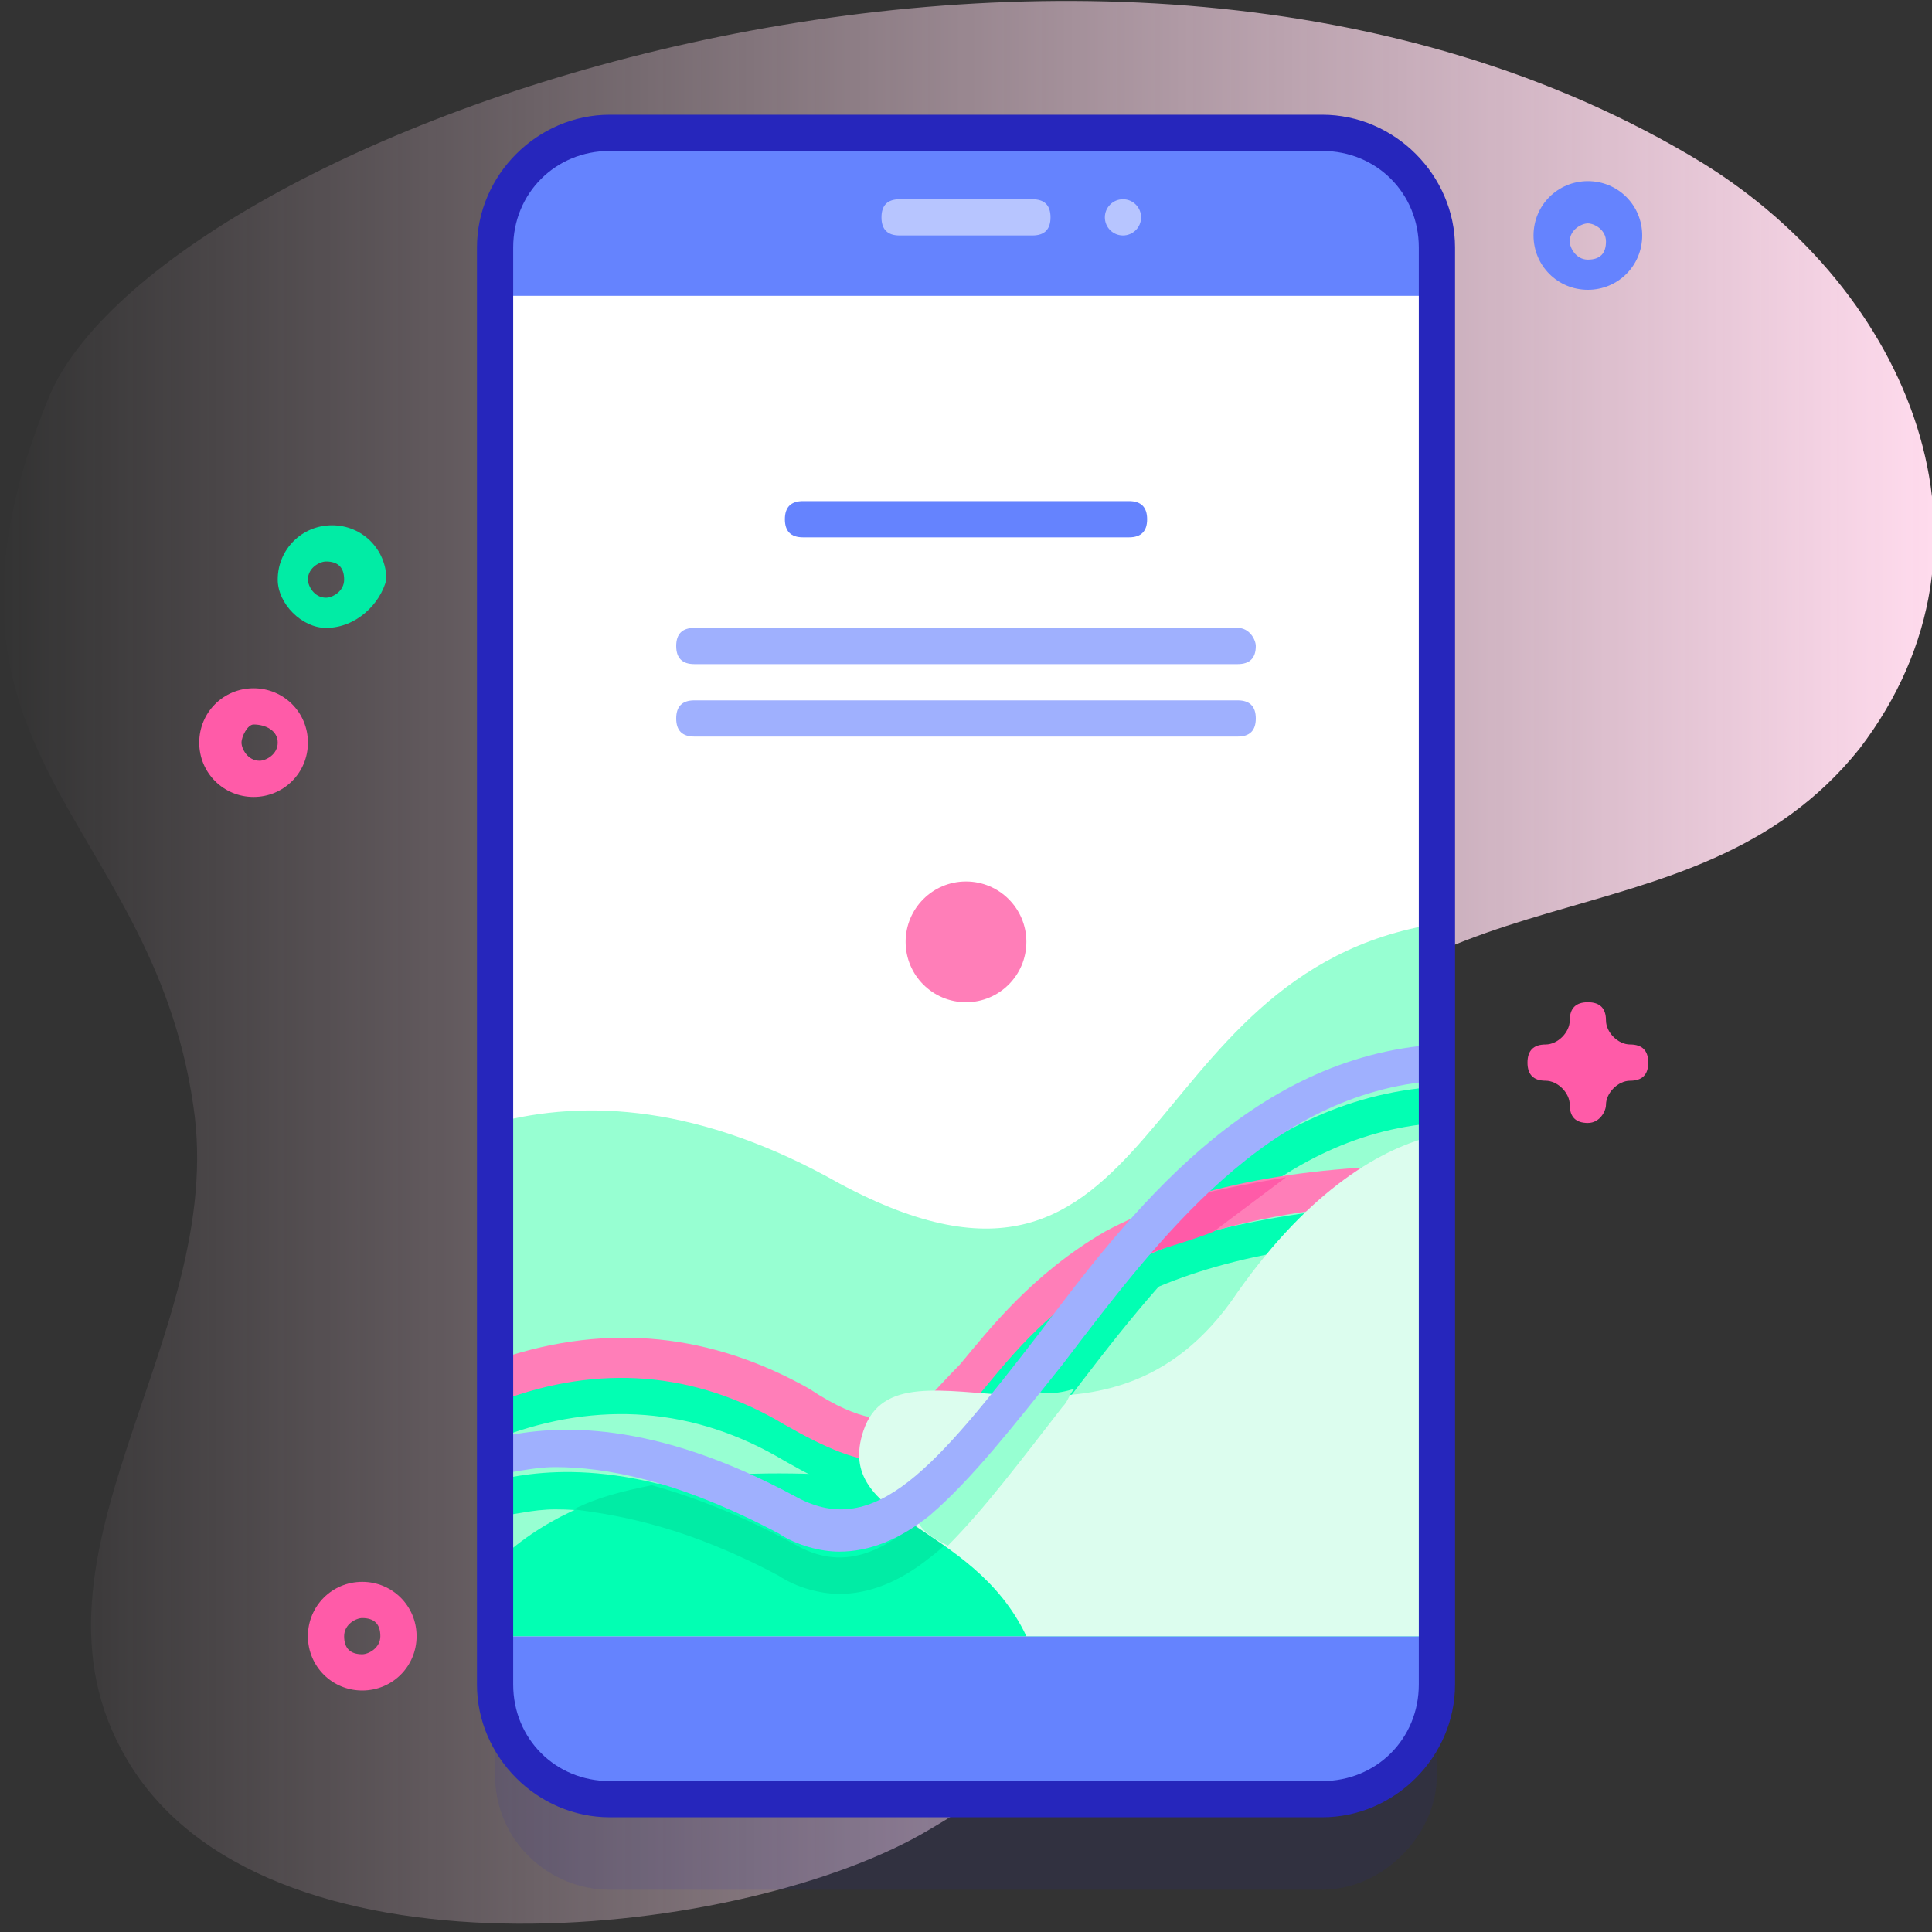 <?xml version="1.0" encoding="utf-8"?>
<!-- Generator: Adobe Illustrator 24.1.2, SVG Export Plug-In . SVG Version: 6.00 Build 0)  -->
<svg version="1.1" id="Capa_1" xmlns="http://www.w3.org/2000/svg" xmlns:xlink="http://www.w3.org/1999/xlink" x="0px" y="0px"
	 viewBox="0 0 32 32" style="enable-background:new 0 0 32 32;" xml:space="preserve">
<rect x="0" y="0" width="32" height="32" fill="#333333" stroke="none"/>
<style type="text/css">
	.st0{fill:url(#SVGID_1_);}
	.st1{opacity:0.1;fill:#2626BC;enable-background:new    ;}
	.st2{fill:#6583FE;}
	.st3{fill:#FFFFFF;}
	.st4{fill:#97FFD2;}
	.st5{fill:#02FFB3;}
	.st6{fill:#FF7EB8;}
	.st7{fill:#FF5BA8;}
	.st8{fill:#01ECA5;}
	.st9{fill:#DCFDEE;}
	.st10{fill:#9FB0FE;}
	.st11{fill:#2626BC;}
	.st12{fill:#B7C5FF;}
</style>
<g>
	<g>
		
			<linearGradient id="SVGID_1_" gradientUnits="userSpaceOnUse" x1="-9.094947e-13" y1="18" x2="32" y2="18" gradientTransform="matrix(1 0 0 -1 0 34)">
			<stop  offset="0" style="stop-color:#FFDBED;stop-opacity:0"/>
			<stop  offset="1" style="stop-color:#FFDBED"/>
		</linearGradient>
		<path class="st0" d="M28.2,2.7C18.2-3.4,2.6,2.2,0.8,6.6c-2.4,5.9,1.7,6.9,2.4,11.7c0.6,3.9-3.2,7.6-1,11c2.4,3.7,10.2,2.8,13.2,1
			c5.5-3.2,2.7-7,5.3-11.7c2.5-4.5,7.3-2.7,10.1-6.2C33.4,9,31.6,4.8,28.2,2.7L28.2,2.7z"/>
	</g>
	<g>
		<g>
			<g>
				<path class="st1" d="M21.9,31.3H10.1c-1,0-1.9-0.8-1.9-1.9V5.6c0-1,0.8-1.9,1.9-1.9h11.8c1,0,1.9,0.8,1.9,1.9v23.8
					C23.8,30.4,22.9,31.3,21.9,31.3z"/>
				<path class="st2" d="M21.9,29.8H10.1c-1,0-1.9-0.8-1.9-1.9V4.1c0-1,0.8-1.9,1.9-1.9h11.8c1,0,1.9,0.8,1.9,1.9v23.8
					C23.8,28.9,22.9,29.8,21.9,29.8z"/>
				<path class="st3" d="M8.2,4.9h15.5v22.2H8.2V4.9z"/>
				<path class="st4" d="M23.8,15.3v11.8H8.2v-8.5c1.5-0.4,3.4-0.3,5.7,1C19.3,22.5,18.7,16.1,23.8,15.3L23.8,15.3z"/>
				<g>
					<g>
						<path class="st5" d="M23.8,18v0.6c-2.8,0.2-4.6,2.6-6.2,4.7c-0.8,1-1.5,1.9-2.2,2.5c-0.5,0.4-1,0.6-1.5,0.6
							c-0.3,0-0.7-0.1-1-0.3c-1.7-0.9-2.9-1.1-3.7-1.1c-0.4,0-0.7,0.1-0.9,0.1v-0.6c0.9-0.2,2.5-0.3,4.9,1c1.3,0.7,2.3-0.5,4-2.7
							C18.7,20.8,20.7,18.2,23.8,18z"/>
					</g>
				</g>
				<g>
					<path class="st5" d="M23.8,19.9v0.6c-5.1,0.1-6.5,1.9-7.5,3.1c-0.5,0.6-0.9,1.2-1.7,1.2c-0.4,0-0.9-0.2-1.6-0.6
						c-1.5-0.9-3.1-1-4.7-0.4v-0.7c1.8-0.6,3.5-0.4,5.1,0.5c0.9,0.6,1.3,0.5,1.5,0.5c0.3-0.1,0.6-0.5,1-0.9c0.5-0.6,1.2-1.5,2.4-2.2
						C19.6,20.4,21.4,20,23.8,19.9z"/>
				</g>
				<g>
					<path class="st6" d="M23.8,19.3v0.6c-5.1,0.1-6.5,1.9-7.5,3.1c-0.5,0.6-0.9,1.2-1.7,1.2c-0.4,0-0.9-0.2-1.6-0.6
						c-1.5-0.9-3.1-1-4.7-0.4v-0.7c1.8-0.6,3.5-0.4,5.1,0.5c0.9,0.6,1.3,0.5,1.5,0.5c0.3-0.1,0.6-0.5,1-0.9c0.5-0.6,1.2-1.5,2.4-2.2
						C19.6,19.7,21.4,19.3,23.8,19.3z"/>
				</g>
				<g>
					<g>
						<path class="st7" d="M21.3,19.5c-0.4,0.3-0.8,0.6-1.2,0.9c-0.5,0.2-1,0.3-1.4,0.5c0.3-0.4,0.7-0.8,1.1-1.1
							C20.2,19.7,20.7,19.6,21.3,19.5z"/>
					</g>
				</g>
				<path class="st5" d="M23.8,21.5v5.6H8.2v-1.2c3-2.9,8.9-0.6,12-1.1C23.4,24.2,23.7,22.1,23.8,21.5L23.8,21.5z"/>
				<path class="st8" d="M16.5,24.7c-0.4,0.4-0.7,0.8-1.1,1.1c-0.5,0.4-1,0.6-1.5,0.6c-0.3,0-0.7-0.1-1-0.3c-1.5-0.8-2.6-1-3.4-1.1
					c0.4-0.2,0.8-0.3,1.3-0.4c0.7,0.2,1.5,0.5,2.4,1c0.9,0.5,1.7,0,2.6-1C16,24.6,16.2,24.7,16.5,24.7L16.5,24.7z"/>
				<path class="st9" d="M23.8,18.8v8.3H17c-0.9-1.9-3.2-1.9-2.7-3.4c0.6-1.8,4,1,6.2-2.3C21.7,19.7,22.9,19,23.8,18.8L23.8,18.8z"
					/>
				<path class="st4" d="M17.8,23c-0.1,0.1-0.1,0.2-0.2,0.3c-0.7,0.9-1.3,1.7-1.9,2.3c-0.2-0.1-0.4-0.2-0.5-0.4
					c0.6-0.5,1.2-1.2,1.9-2.2C17.2,23.1,17.5,23.1,17.8,23z"/>
				<g>
					<g>
						<path class="st10" d="M23.8,17.3v0.6c-2.8,0.2-4.6,2.6-6.2,4.7c-0.8,1-1.5,1.9-2.2,2.5c-0.5,0.4-1,0.6-1.5,0.6
							c-0.3,0-0.7-0.1-1-0.3c-1.7-0.9-2.9-1.1-3.7-1.1c-0.4,0-0.7,0.1-0.9,0.1v-0.6c0.9-0.2,2.5-0.3,4.9,1c1.3,0.7,2.3-0.5,4-2.7
							C18.7,20.1,20.7,17.5,23.8,17.3L23.8,17.3z"/>
					</g>
				</g>
				<path class="st11" d="M21.9,30.1H10.1c-1.2,0-2.2-1-2.2-2.2V4.1c0-1.2,1-2.2,2.2-2.2h11.8c1.2,0,2.2,1,2.2,2.2v23.8
					C24.1,29.1,23.1,30.1,21.9,30.1L21.9,30.1z M10.1,2.5c-0.9,0-1.6,0.7-1.6,1.6v23.8c0,0.9,0.7,1.6,1.6,1.6h11.8
					c0.9,0,1.6-0.7,1.6-1.6V4.1c0-0.9-0.7-1.6-1.6-1.6H10.1z"/>
				<g>
					<path class="st12" d="M17.1,3.9h-2.2c-0.2,0-0.3-0.1-0.3-0.3s0.1-0.3,0.3-0.3h2.2c0.2,0,0.3,0.1,0.3,0.3S17.3,3.9,17.1,3.9z"/>
				</g>
				<circle class="st12" cx="18.6" cy="3.6" r="0.3"/>
			</g>
			<g>
				<path class="st10" d="M20.5,10.4h-9c-0.2,0-0.3,0.1-0.3,0.3c0,0.2,0.1,0.3,0.3,0.3h9c0.2,0,0.3-0.1,0.3-0.3
					C20.8,10.6,20.7,10.4,20.5,10.4z"/>
				<path class="st2" d="M18.7,8.3h-5.4c-0.2,0-0.3,0.1-0.3,0.3s0.1,0.3,0.3,0.3h5.4c0.2,0,0.3-0.1,0.3-0.3S18.9,8.3,18.7,8.3z"/>
				<g>
					<path class="st10" d="M20.5,11.6h-9c-0.2,0-0.3,0.1-0.3,0.3s0.1,0.3,0.3,0.3h9c0.2,0,0.3-0.1,0.3-0.3S20.7,11.6,20.5,11.6z"/>
				</g>
			</g>
			<circle class="st6" cx="16" cy="15.6" r="1"/>
		</g>
		<path class="st8" d="M5.4,10.4C5,10.4,4.6,10,4.6,9.6c0-0.5,0.4-0.9,0.9-0.9c0.5,0,0.9,0.4,0.9,0.9C6.3,10,5.9,10.4,5.4,10.4
			L5.4,10.4z M5.4,9.3c-0.1,0-0.3,0.1-0.3,0.3c0,0.1,0.1,0.3,0.3,0.3c0.1,0,0.3-0.1,0.3-0.3C5.7,9.4,5.6,9.3,5.4,9.3z"/>
		<path class="st7" d="M4.2,13.2c-0.5,0-0.9-0.4-0.9-0.9c0-0.5,0.4-0.9,0.9-0.9c0.5,0,0.9,0.4,0.9,0.9C5.1,12.8,4.7,13.2,4.2,13.2
			L4.2,13.2z M4.2,12C4.1,12,4,12.2,4,12.3s0.1,0.3,0.3,0.3c0.1,0,0.3-0.1,0.3-0.3S4.4,12,4.2,12L4.2,12z"/>
		<path class="st2" d="M26.3,4.8c-0.5,0-0.9-0.4-0.9-0.9S25.8,3,26.3,3c0.5,0,0.9,0.4,0.9,0.9S26.8,4.8,26.3,4.8z M26.3,3.7
			c-0.1,0-0.3,0.1-0.3,0.3c0,0.1,0.1,0.3,0.3,0.3s0.3-0.1,0.3-0.3C26.6,3.8,26.4,3.7,26.3,3.7z"/>
		<g>
			<path class="st7" d="M6,28c-0.5,0-0.9-0.4-0.9-0.9c0-0.5,0.4-0.9,0.9-0.9c0.5,0,0.9,0.4,0.9,0.9C6.9,27.6,6.5,28,6,28z M6,26.8
				c-0.1,0-0.3,0.1-0.3,0.3s0.1,0.3,0.3,0.3c0.1,0,0.3-0.1,0.3-0.3S6.2,26.8,6,26.8z"/>
			<path class="st7" d="M26.3,18.6c-0.2,0-0.3-0.1-0.3-0.3c0-0.2-0.2-0.4-0.4-0.4c-0.2,0-0.3-0.1-0.3-0.3s0.1-0.3,0.3-0.3
				c0.2,0,0.4-0.2,0.4-0.4c0-0.2,0.1-0.3,0.3-0.3s0.3,0.1,0.3,0.3c0,0.2,0.2,0.4,0.4,0.4c0.2,0,0.3,0.1,0.3,0.3s-0.1,0.3-0.3,0.3
				c-0.2,0-0.4,0.2-0.4,0.4C26.6,18.4,26.5,18.6,26.3,18.6z"/>
		</g>
	</g>
</g>
</svg>
